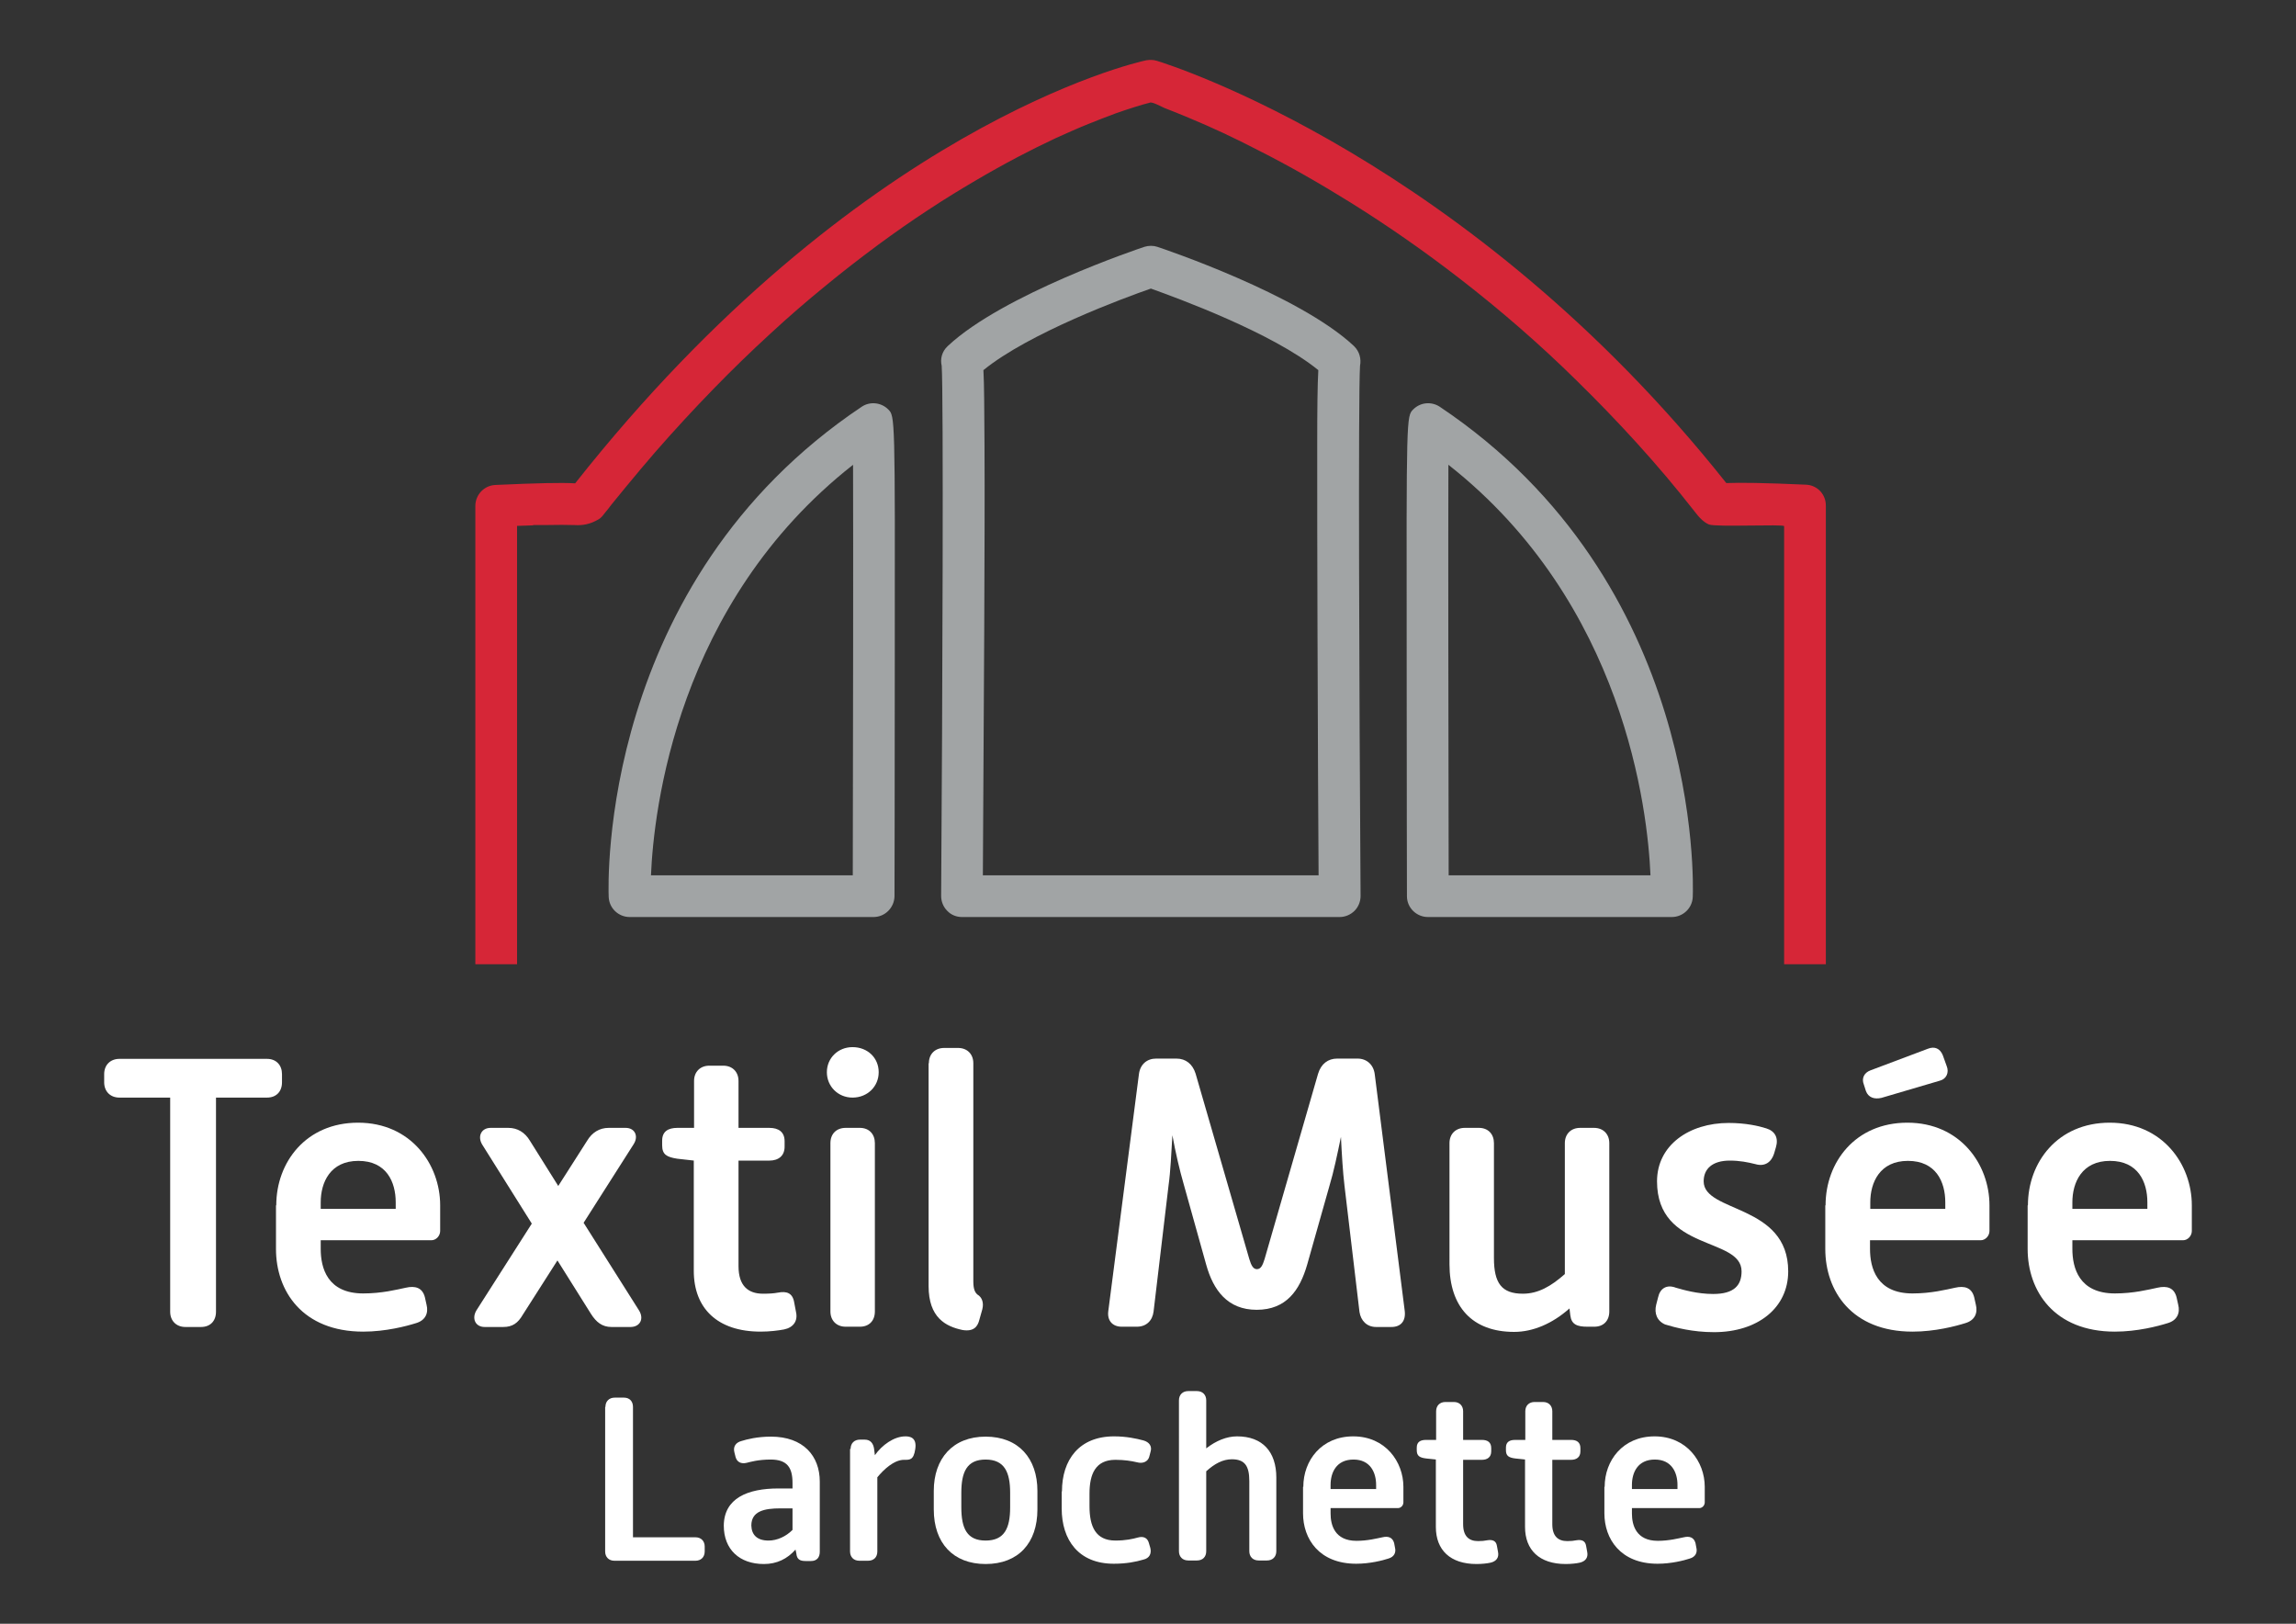 <?xml version="1.0" encoding="utf-8"?>
<!-- Generator: Adobe Illustrator 28.2.0, SVG Export Plug-In . SVG Version: 6.00 Build 0)  -->
<svg version="1.1" id="Layer_1" xmlns="http://www.w3.org/2000/svg" xmlns:xlink="http://www.w3.org/1999/xlink" x="0px" y="0px"
	 viewBox="0 0 841.9 595.3" style="enable-background:new 0 0 841.9 595.3;" xml:space="preserve">
<rect x="0" y="0" width="841.9" height="595.3" fill="#333333" stroke="none"/>
<style type="text/css">
	.st0{fill:#FFFFFF;}
	.st1{fill:#FFFFFF;stroke:#FBAC4B;stroke-width:2.5;stroke-linejoin:round;stroke-miterlimit:10;}
	.st2{fill:#D62637;}
	.st3{fill:#A1A4A5;}
</style>
<g>
	<g>
		<g>
			<path class="st0" d="M62.4,402.4H43.8c-3.4,0-5.6-2.3-5.6-5.6v-3c0-3.4,2.3-5.6,5.6-5.6h54.1c3.4,0,5.5,2.3,5.5,5.6v3
				c0,3.4-2.1,5.6-5.5,5.6H79.2v78.5c0,3.4-2.1,5.6-5.5,5.6H68c-3.4,0-5.6-2.3-5.6-5.6V402.4z"/>
		</g>
		<g>
			<path class="st0" d="M101.3,441.9c0-15.8,10.9-30.3,30-30.3c19.3,0,30.1,15.2,30.1,30.3v9.4c0,1.8-1.5,3.4-3.2,3.4h-40.6v3.2
				c0,6.9,2.4,16.3,15.6,16.3c6.8,0,12.3-1.4,15.6-2.1c3.5-0.8,6.1,0,7,3.5l0.6,2.7c0.8,3.1-0.4,5.8-3.9,6.8
				c-3.5,1.1-11.1,3.1-19.3,3.1c-22.3,0-32-14.9-32-30.3V441.9z M145.1,443.2v-2.4c0-7.5-3.4-15.2-13.7-15.2
				c-10.3,0-13.8,7.9-13.8,15.2v2.4H145.1z"/>
		</g>
		<g>
			<path class="st0" d="M195,448.6l-18.2-29c-1.8-3-0.3-6.1,3.1-6.1h6.5c3.4,0,6.1,1.7,7.9,4.7l10.4,16.6l10.6-16.6
				c1.8-3,4.5-4.7,7.9-4.7h6.2c3.4,0,4.8,3,3,5.9L214,448.3l20.3,32.1c2,3.2,0.3,6.1-3.1,6.1h-7c-3.4,0-5.6-1.8-7.5-4.8l-12.3-19.6
				l-12.7,19.9c-1.8,3.1-3.8,4.5-7.2,4.5h-6.8c-3.4,0-4.8-3.1-3-6.1L195,448.6z"/>
		</g>
		<g>
			<path class="st0" d="M254.5,425.5l-6.2-0.7c-3.8-0.6-5.5-1.5-5.5-4.9v-1.7c0-3.4,2.2-4.7,5.6-4.7h6.1v-17.2
				c0-3.4,2.3-5.6,5.6-5.6h5.1c3.4,0,5.6,2.3,5.6,5.6v17.2h11.3c3.4,0,5.6,1.5,5.6,4.9v2c0,3.4-2.3,5.1-5.6,5.1h-11.3v38.7
				c0,7.2,3.5,10.1,9,10.1c2.1,0,3.9-0.1,5.5-0.4c3.1-0.6,5.3,0.1,5.9,3.5l0.7,3.7c0.7,3.2-1,5.6-4.4,6.3c-2.1,0.4-5.3,0.8-8.6,0.8
				c-15.8,0-24.5-8.5-24.5-22.3V425.5z"/>
		</g>
		<g>
			<path class="st0" d="M303.2,393.1c0-5.2,4.1-9.2,9.4-9.2c5.5,0,9.6,3.9,9.6,9.2c0,5.2-4.1,9.3-9.6,9.3
				C307.3,402.4,303.2,398.3,303.2,393.1z M304.5,419.1c0-3.4,2.2-5.6,5.6-5.6h5.2c3.4,0,5.5,2.3,5.5,5.6v61.7
				c0,3.4-2.1,5.6-5.5,5.6h-5.2c-3.4,0-5.6-2.3-5.6-5.6V419.1z"/>
		</g>
		<g>
			<path class="st0" d="M340.6,389.8c0-3.4,2.3-5.6,5.6-5.6h5.1c3.4,0,5.6,2.3,5.6,5.6v80c0,3,0.7,4.1,1.5,4.8c1.7,1,2.4,3,1.8,5.4
				l-1.1,3.9c-0.6,2.4-2,4.4-6.2,3.7c-6.1-1.3-12.4-4.5-12.4-16.1V389.8z"/>
		</g>
		<g>
			<path class="st0" d="M417.6,394c0.4-3.8,3-5.9,6.3-5.9h7.5c3.4,0,5.9,2,7,5.5l19.7,68c0.7,2.3,1.4,3.7,2.8,3.7s2.1-1.4,2.8-3.7
				l19.6-67.9c1.1-3.7,3.7-5.6,7-5.6h7.5c3.4,0,5.9,2.3,6.3,5.8l11,86.8c0.4,3.7-1.5,5.8-4.9,5.8h-5.6c-3.4,0-5.6-2.3-6.1-5.5
				l-5.5-46.3c-0.6-4.9-1-11.7-1.3-17.9c-1.3,6.3-2.7,13-4.2,17.9l-8.2,29c-2.7,9.3-7.6,16.5-18.5,16.5c-10.7,0-15.9-7.2-18.5-16.5
				l-8.3-29.7c-1.4-4.8-3-11.6-4.1-17.8c-0.4,6.5-0.7,13.4-1.4,18.3l-5.5,46.3c-0.4,3.4-2.7,5.6-6.1,5.6h-5.6
				c-3.4,0-5.4-2.3-4.9-5.8L417.6,394z"/>
		</g>
		<g>
			<path class="st0" d="M531.5,419.1c0-3.4,2.3-5.6,5.6-5.6h5.2c3.4,0,5.5,2.3,5.5,5.6v42.1c0,9.2,2.8,13.1,10.6,13.1
				c5.6,0,10.3-2.7,15.4-7.2v-48c0-3.4,2.3-5.6,5.6-5.6h5.1c3.4,0,5.6,2.3,5.6,5.6v61.7c0,3.4-2.1,5.6-5.5,5.6h-2.5
				c-3.8,0-5.9-0.8-6.3-4.2l-0.3-2.5c-6.3,5.6-13.4,8.6-20.3,8.6c-15.4,0-23.7-9.3-23.7-24.8V419.1z"/>
		</g>
		<g>
			<path class="st0" d="M607.3,478.3l0.7-2.7c0.7-3.2,3.1-4.8,6.5-3.5c2.8,0.8,7.9,2.3,13.7,2.3c7.7,0,10.4-3.2,10.4-8.3
				c0-12.7-31-7.2-31-33c0-13.2,11.7-21.4,26.3-21.4c6.2,0,11,1.1,13.8,2c3.2,1,4.5,3.5,3.5,6.9l-0.7,2.4c-1,3.1-3.4,4.8-6.8,3.8
				c-2.8-0.7-5.8-1.3-9.4-1.3c-6.5,0-9.6,3.1-9.6,7.6c0,11.6,31,8.2,31,33c0,13.5-11.3,22.3-27.2,22.3c-7.9,0-14.2-1.7-17.9-2.8
				C607.6,484.3,606.5,481.5,607.3,478.3z"/>
		</g>
		<g>
			<path class="st0" d="M669.4,441.9c0-15.8,10.9-30.3,30-30.3c19.3,0,30.1,15.2,30.1,30.3v9.4c0,1.8-1.5,3.4-3.2,3.4h-40.6v3.2
				c0,6.9,2.4,16.3,15.6,16.3c6.8,0,12.3-1.4,15.6-2.1c3.5-0.8,6.1,0,7,3.5l0.6,2.7c0.8,3.1-0.4,5.8-3.9,6.8
				c-3.5,1.1-11.1,3.1-19.3,3.1c-22.3,0-32-14.9-32-30.3V441.9z M684.2,400l-0.8-2.5c-0.8-2,0-4.2,2.5-5.1l21-7.9
				c2.5-1,4.5-0.1,5.5,2.4l1.4,3.9c1,2.4-0.1,4.8-2.5,5.4l-21.4,6.3C687.3,403.1,685.1,402.4,684.2,400z M713.3,443.2v-2.4
				c0-7.5-3.4-15.2-13.7-15.2c-10.3,0-13.8,7.9-13.8,15.2v2.4H713.3z"/>
		</g>
		<g>
			<path class="st0" d="M743.6,441.9c0-15.8,10.9-30.3,30-30.3c19.3,0,30.1,15.2,30.1,30.3v9.4c0,1.8-1.5,3.4-3.2,3.4h-40.6v3.2
				c0,6.9,2.4,16.3,15.6,16.3c6.8,0,12.3-1.4,15.6-2.1c3.5-0.8,6.1,0,7,3.5l0.6,2.7c0.8,3.1-0.4,5.8-3.9,6.8
				c-3.5,1.1-11.1,3.1-19.3,3.1c-22.3,0-32-14.9-32-30.3V441.9z M787.4,443.2v-2.4c0-7.5-3.4-15.2-13.7-15.2
				c-10.3,0-13.8,7.9-13.8,15.2v2.4H787.4z"/>
		</g>
		<g>
			<path class="st0" d="M222,515.8c0-2.1,1.4-3.4,3.4-3.4h3.4c2.1,0,3.3,1.4,3.3,3.4v47.8h22.9c2.1,0,3.4,1.4,3.4,3.4v1.8
				c0,2.1-1.4,3.4-3.4,3.4h-29.7c-2.1,0-3.4-1.4-3.4-3.4V515.8z"/>
		</g>
		<g>
			<path class="st0" d="M285.4,545.7h5.2v-2c0-5.6-1.9-8.6-8-8.6c-4.6,0-7.6,0.9-8.8,1.2c-2.1,0.5-3.6-0.3-4.1-2.2l-0.4-1.6
				c-0.6-2.2,0.6-3.7,2.6-4.2c1.9-0.6,5.7-1.6,10.8-1.6c11.8,0,17.9,7,17.9,16.5v25.7c0,2.1-1.1,3.4-3.2,3.4h-2
				c-2.1,0-3.2-0.6-3.4-2.8l-0.3-1.4c-3,3.4-6.8,5.3-11.6,5.3c-8.9,0-14.7-5.3-14.7-14.1C265.5,549.3,274.1,545.7,285.4,545.7z
				 M281.8,564.8c3.2,0,6.4-1.5,8.8-3.9V553h-4.5c-5.8,0-10.6,1-10.6,6.3C275.6,562.7,277.6,564.8,281.8,564.8z"/>
		</g>
		<g>
			<path class="st0" d="M311.9,531.2c0-2.1,1.4-3.4,3.4-3.4h1.8c2.1,0,3.1,1.4,3.4,3.3l0.3,2.4c2.6-3.7,7-6.9,11.2-6.9
				c1.5,0,4.3,0.3,3.6,4.7c-0.6,4.1-2.1,3.9-4.1,3.9c-3.7,0-7.5,3.6-9.8,6.4v27.2c0,2.1-1.3,3.4-3.4,3.4h-3.2
				c-2.1,0-3.4-1.4-3.4-3.4V531.2z"/>
		</g>
		<g>
			<path class="st0" d="M342.4,546.6c0-11.9,7-19.9,19-19.9c12.1,0,19,8,19,19.9v6.8c0,12.3-7,20-19,20c-11.9,0-19-7.7-19-20V546.6z
				 M361.4,564.8c6.9,0,9-4.5,9-12.2v-5.3c0-7.6-2.1-12.2-9-12.2c-6.9,0-8.9,4.6-8.9,12.2v5.3C352.5,560.4,354.6,564.8,361.4,564.8z
				"/>
		</g>
		<g>
			<path class="st0" d="M389.4,546.8c0-11.6,6.3-20.2,19.1-20.2c4.5,0,8.2,0.8,10.8,1.5c2.1,0.6,3.2,2.1,2.6,4.1l-0.5,1.9
				c-0.5,1.8-2.4,2.6-4.5,2c-2.1-0.5-4.7-0.9-7.9-0.9c-7.3,0-9.5,5.2-9.5,12.4v4.6c0,7.4,2.2,12.6,9.5,12.6c3.8,0,6.4-0.6,8.2-1.1
				c2.1-0.6,3.6,0.1,4.1,2.1l0.5,1.7c0.5,2.1-0.3,3.8-2.6,4.3c-2.7,0.8-6.2,1.5-10.8,1.5c-12.9,0-19.1-8.7-19.1-20.3V546.8z"/>
		</g>
		<g>
			<path class="st0" d="M432.3,513.4c0-2.1,1.4-3.4,3.4-3.4h3.2c2.1,0,3.4,1.4,3.4,3.4V531c3.6-2.8,7.5-4.4,11.3-4.4
				c9.4,0,14.4,5.7,14.4,15.1v27c0,2.1-1.4,3.4-3.4,3.4h-3.1c-2.1,0-3.4-1.4-3.4-3.4v-25.7c0-5.6-1.7-8-6.4-8
				c-3.3,0-6.3,1.6-9.4,4.4v29.3c0,2.1-1.3,3.4-3.4,3.4h-3.2c-2.1,0-3.4-1.4-3.4-3.4V513.4z"/>
		</g>
		<g>
			<path class="st0" d="M477.9,545.1c0-9.6,6.6-18.5,18.3-18.5c11.8,0,18.4,9.3,18.4,18.5v5.7c0,1.1-0.9,2.1-2,2.1h-24.7v2
				c0,4.2,1.5,10,9.5,10c4.1,0,7.5-0.9,9.5-1.3c2.1-0.5,3.7,0,4.3,2.1l0.3,1.6c0.5,1.9-0.3,3.5-2.4,4.1c-2.1,0.7-6.8,1.9-11.8,1.9
				c-13.6,0-19.5-9.1-19.5-18.5V545.1z M504.6,545.9v-1.5c0-4.5-2.1-9.3-8.3-9.3c-6.3,0-8.4,4.8-8.4,9.3v1.5H504.6z"/>
		</g>
		<g>
			<path class="st0" d="M526.7,535.1l-3.8-0.4c-2.3-0.3-3.4-0.9-3.4-3v-1c0-2.1,1.4-2.8,3.4-2.8h3.7v-10.5c0-2.1,1.4-3.4,3.4-3.4
				h3.1c2.1,0,3.4,1.4,3.4,3.4v10.5h6.9c2.1,0,3.4,0.9,3.4,3v1.2c0,2.1-1.4,3.1-3.4,3.1h-6.9v23.6c0,4.4,2.1,6.2,5.5,6.2
				c1.3,0,2.4-0.1,3.3-0.3c1.9-0.3,3.3,0.1,3.6,2.1l0.4,2.2c0.4,2-0.6,3.4-2.7,3.9c-1.3,0.3-3.3,0.5-5.2,0.5
				c-9.6,0-14.9-5.1-14.9-13.6V535.1z"/>
		</g>
		<g>
			<path class="st0" d="M559.4,535.1l-3.8-0.4c-2.3-0.3-3.4-0.9-3.4-3v-1c0-2.1,1.4-2.8,3.4-2.8h3.7v-10.5c0-2.1,1.4-3.4,3.4-3.4
				h3.1c2.1,0,3.4,1.4,3.4,3.4v10.5h6.9c2.1,0,3.4,0.9,3.4,3v1.2c0,2.1-1.4,3.1-3.4,3.1h-6.9v23.6c0,4.4,2.1,6.2,5.5,6.2
				c1.3,0,2.4-0.1,3.3-0.3c1.9-0.3,3.3,0.1,3.6,2.1l0.4,2.2c0.4,2-0.6,3.4-2.7,3.9c-1.3,0.3-3.3,0.5-5.2,0.5
				c-9.6,0-14.9-5.1-14.9-13.6V535.1z"/>
		</g>
		<g>
			<path class="st0" d="M588.4,545.1c0-9.6,6.6-18.5,18.3-18.5c11.8,0,18.4,9.3,18.4,18.5v5.7c0,1.1-0.9,2.1-2,2.1h-24.7v2
				c0,4.2,1.5,10,9.5,10c4.1,0,7.5-0.9,9.5-1.3c2.1-0.5,3.7,0,4.3,2.1l0.3,1.6c0.5,1.9-0.3,3.5-2.4,4.1c-2.1,0.7-6.8,1.9-11.8,1.9
				c-13.6,0-19.5-9.1-19.5-18.5V545.1z M615.1,545.9v-1.5c0-4.5-2.1-9.3-8.3-9.3c-6.3,0-8.4,4.8-8.4,9.3v1.5H615.1z"/>
		</g>
	</g>
	<g>
		<path class="st1" d="M661.9,435.2"/>
	</g>
	<g>
		<path class="st2" d="M662.3,177.7c-15.5-0.7-24.2-0.8-29.3-0.6C538.6,58.2,428.8,23.7,424.2,22.3c-1.2-0.4-2.6-0.4-3.9-0.2
			c-4.3,0.9-106,24.2-209.4,155.1c-5.1-0.3-13.8-0.1-29.3,0.6c-4.1,0.2-7.3,3.6-7.3,7.7v168h15.3V192.8c2-0.1,4-0.1,5.9-0.2v-0.1
			h3.8c5-0.1,9.1-0.1,11.4,0c3.2,0.2,5.8-0.4,8.6-2c1.3-0.7,1.8-1.6,2.7-2.7c0.8-0.9,1.5-1.9,2.2-2.8c1.8-2.2,3.6-4.4,5.4-6.6
			c3.5-4.3,7.1-8.5,10.7-12.7c6.9-7.9,14-15.6,21.3-23.1c6.8-7,13.7-13.7,20.9-20.3c6.6-6.1,13.3-11.9,20.3-17.6
			c6.3-5.2,12.8-10.2,19.4-15.1c6-4.4,12.1-8.7,18.4-12.8c5.6-3.7,11.3-7.2,17.1-10.6c5.1-3,10.3-5.9,15.6-8.7
			c4.6-2.4,9.2-4.7,13.9-6.9c4-1.8,8-3.6,12-5.2c3.3-1.3,6.5-2.6,9.8-3.8c2.5-0.9,5-1.7,7.5-2.5c1.6-0.5,3.3-1,4.9-1.4
			c0.1,0,0.2,0,0.2-0.1c1.1-0.3,4.4,1.6,5.4,2c2.9,1.1,5.8,2.3,8.7,3.5c8.7,3.6,17.2,7.6,25.5,11.9c11.7,5.9,23,12.4,34.1,19.3
			c13.8,8.6,27.1,17.9,39.9,27.8c15,11.6,29.4,24.1,42.9,37.4c15.3,15,29.9,30.9,43.1,47.8c0.9,1.2,1.8,2.3,2.9,3.3
			c0.8,0.7,1.6,1.3,2.6,1.7c2.7,1,27.5-0.2,27.5,0.6c0,0,0,160.6,0,160.6h15.3v-168C669.6,181.3,666.4,177.9,662.3,177.7z"/>
		<path class="st2" d="M637.3,185.4C637.3,185.4,637.3,185.4,637.3,185.4C637.3,185.4,637.3,185.4,637.3,185.4z"/>
		<path class="st2" d="M206.5,185.4C206.5,185.4,206.5,185.4,206.5,185.4C206.5,185.4,206.5,185.4,206.5,185.4z"/>
		<path class="st2" d="M637.3,185.4C637.3,185.4,637.3,185.4,637.3,185.4C637.3,185.4,637.3,185.4,637.3,185.4z"/>
		<path class="st2" d="M206.5,185.4C206.5,185.4,206.5,185.4,206.5,185.4C206.5,185.4,206.5,185.4,206.5,185.4z"/>
	</g>
	<g>
		<g>
			<path class="st3" d="M320.3,336.2h-89.4c-4.1,0-7.5-3.2-7.7-7.3c-0.2-4.7-3.6-115.3,92.8-179.8c3-2,7.1-1.6,9.7,1
				c2.5,2.5,2.5,2.5,2.4,92.1c0,43.2-0.1,86.4-0.1,86.4C327.9,332.8,324.5,336.2,320.3,336.2z M238.7,320.9h74
				c0.1-52.1,0.2-120.9,0.1-150.5C248.1,221.2,239.7,297.2,238.7,320.9z"/>
		</g>
		<g>
			<path class="st3" d="M491.2,336.2H352.7c-2,0-4-0.8-5.4-2.3c-1.4-1.4-2.2-3.4-2.2-5.4c0.5-73.1,0.9-183.8,0.2-194.4
				c-0.6-2.5,0.1-5.2,2.1-7.1c0.1-0.1,0.1-0.1,0.2-0.2l0,0c20.2-18.9,69.9-35.6,72-36.3c1.6-0.5,3.3-0.5,4.8,0
				c2.1,0.7,51.8,17.4,72,36.3c0.1,0.1,0.1,0.1,0.2,0.2c1.9,1.9,2.6,4.6,2.1,7.1c-0.7,10.6-0.3,121.3,0.2,194.4c0,2-0.8,4-2.2,5.4
				C495.2,335.4,493.2,336.2,491.2,336.2z M360.4,320.9h123.1c-0.1-15.7-0.3-52.9-0.4-90.2c-0.1-24.5-0.1-49-0.1-67.5
				c0-13.7,0.1-22.2,0.4-27.5c-16.8-13.7-51.9-26.5-61.4-29.9c-9.5,3.3-44.6,16.2-61.4,29.9c0.3,5.3,0.3,13.8,0.4,27.5
				c0.1,18.4,0,43-0.1,67.5C360.7,268,360.5,305.2,360.4,320.9z"/>
		</g>
		<g>
			<path class="st3" d="M613,336.2h-89.4c-4.2,0-7.7-3.4-7.7-7.6c0,0-0.1-43.2-0.1-86.4c-0.1-89.6-0.1-89.6,2.4-92.1
				c2.6-2.6,6.6-3,9.7-1c96.4,64.5,93,175.1,92.8,179.8C620.5,333,617.1,336.2,613,336.2z M531.2,320.9h74
				c-1-23.7-9.5-99.7-74.1-150.5C531,199.9,531.1,268.8,531.2,320.9z"/>
		</g>
	</g>
</g>
</svg>

